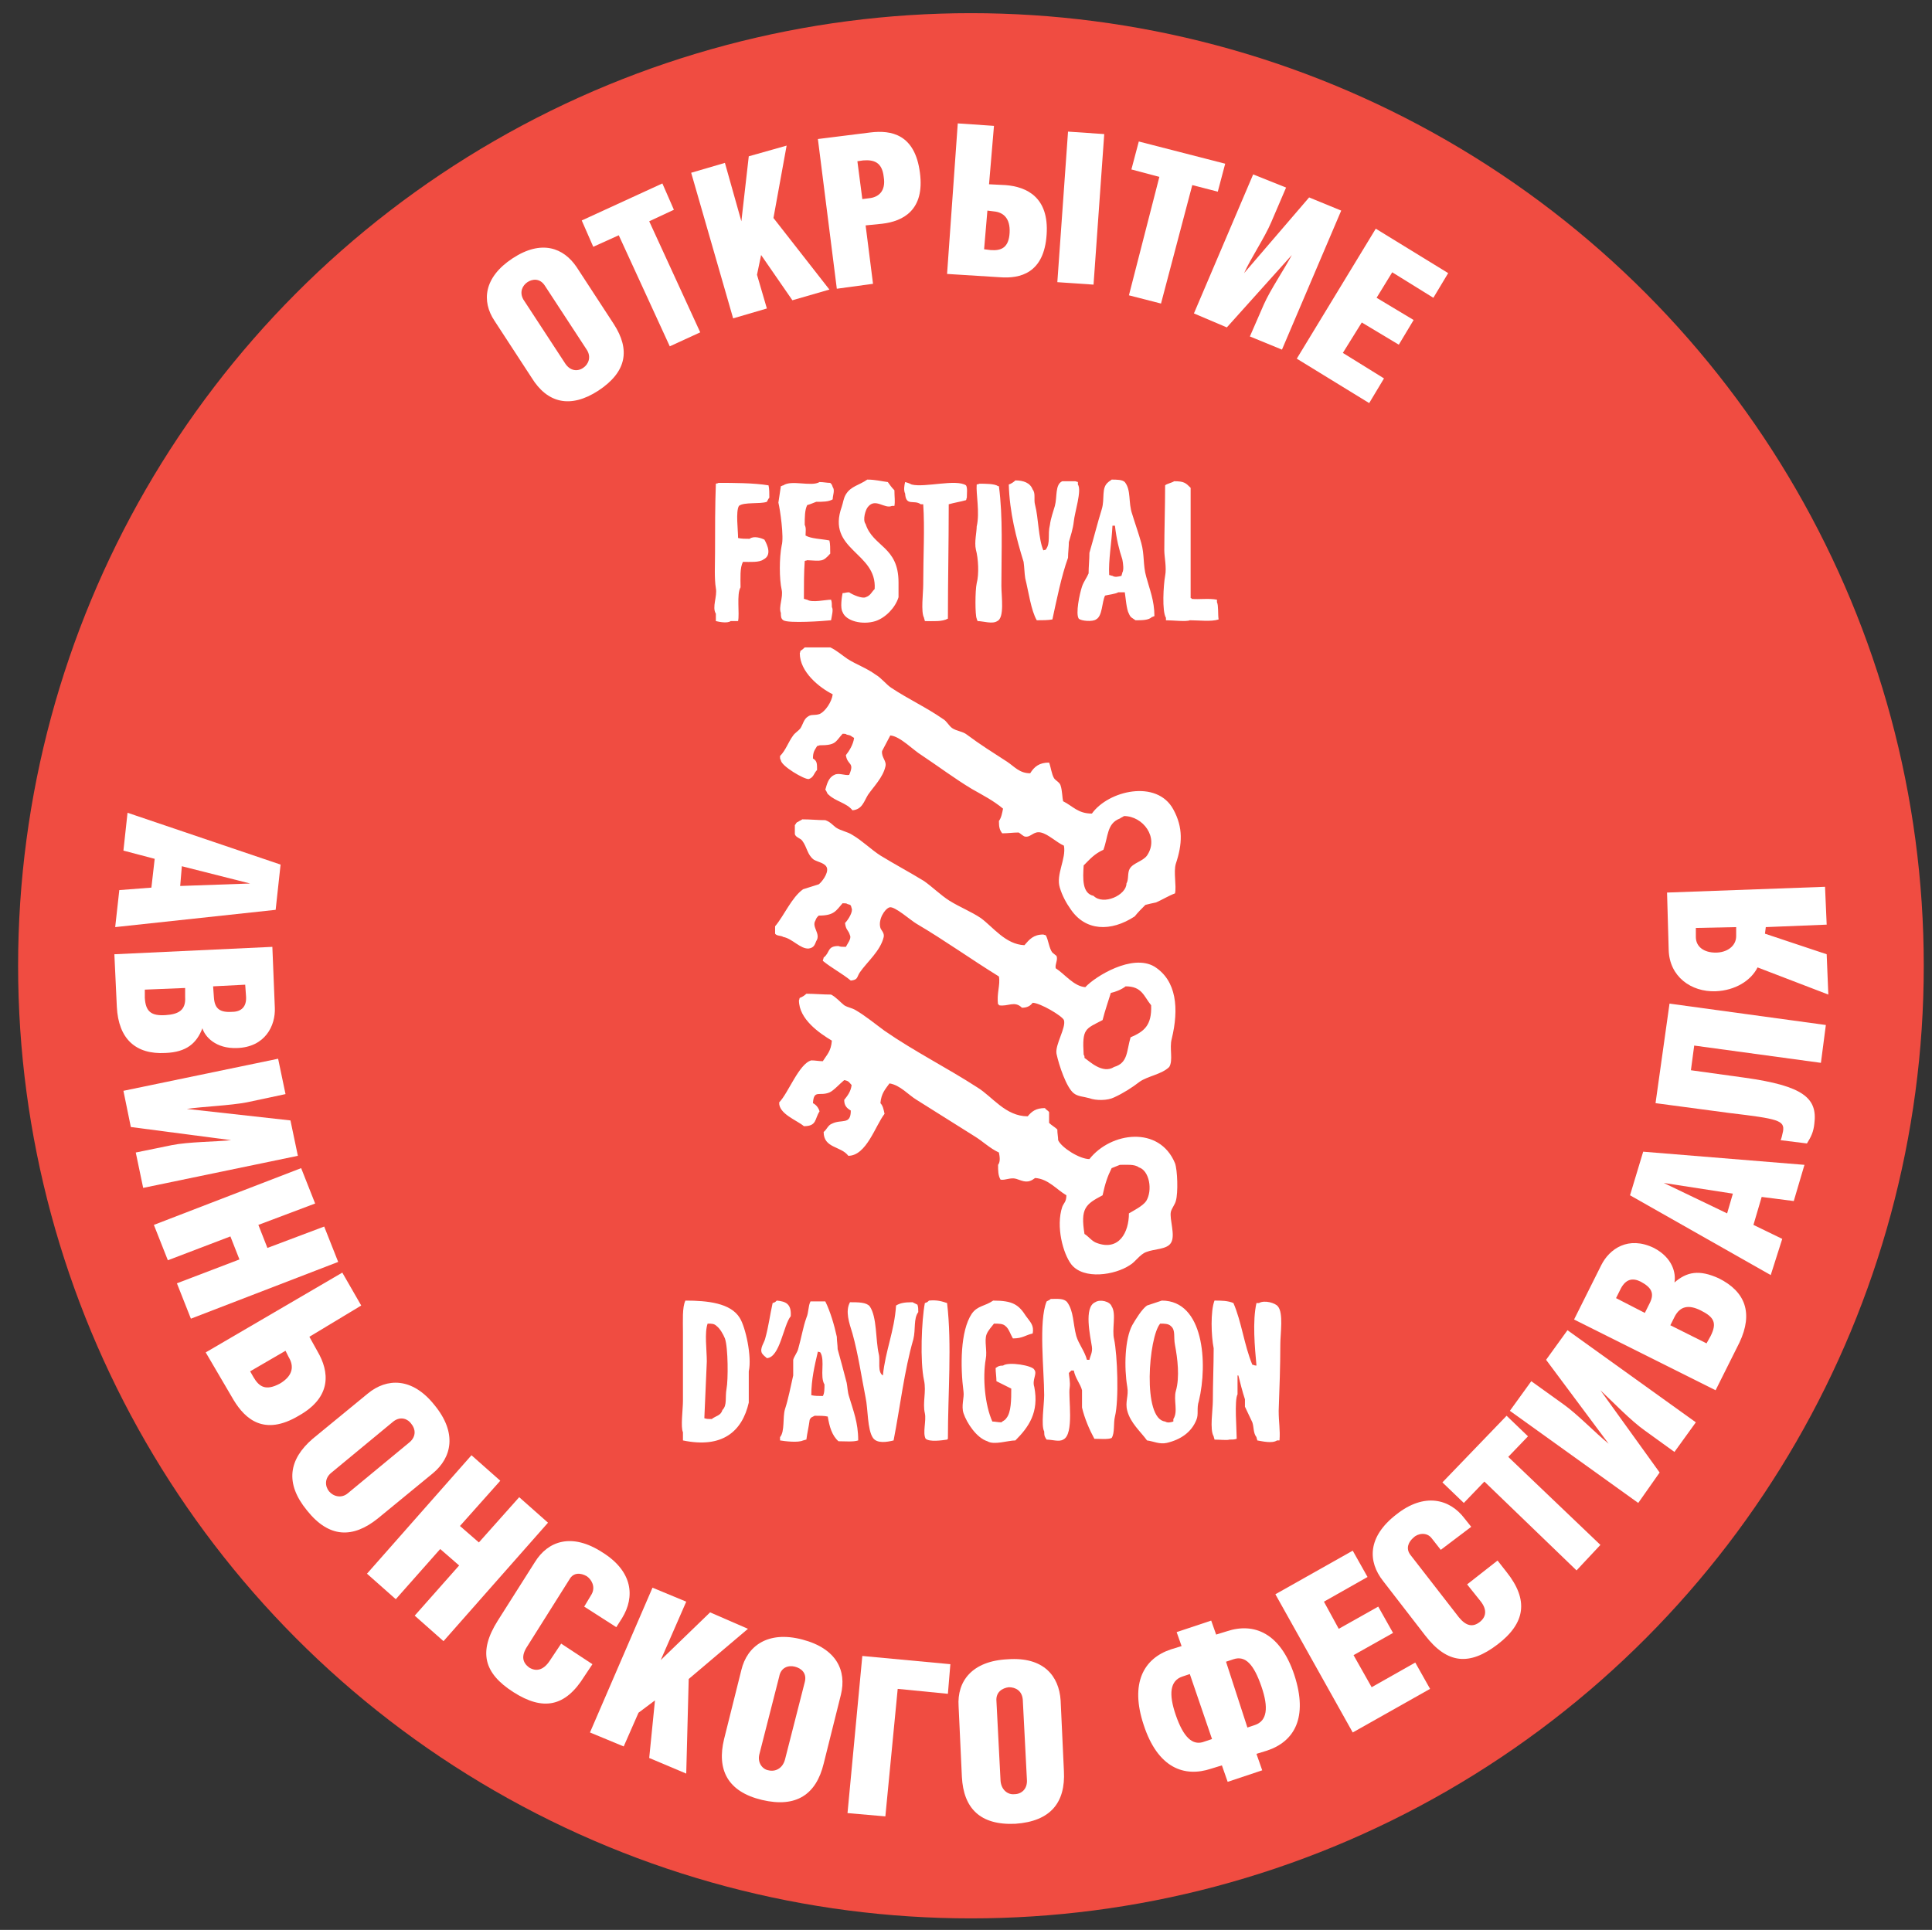 <?xml version="1.0" encoding="UTF-8"?> <svg xmlns="http://www.w3.org/2000/svg" xmlns:xlink="http://www.w3.org/1999/xlink" version="1.1" id="Layer_1" x="0px" y="0px" viewBox="0 0 234.8 234.6" style="enable-background:new 0 0 234.8 234.6;" xml:space="preserve"><rect x="0" y="0" width="234.8" height="234.6" fill="#333333" stroke="none"/> <style type="text/css"> .st0{fill-rule:evenodd;clip-rule:evenodd;fill:#F04C41;} .st1{fill:#FFFFFF;} .st2{fill-rule:evenodd;clip-rule:evenodd;fill:#FFFFFF;} </style> <circle class="st0" cx="118" cy="117.4" r="115.8"></circle> <g> <path class="st1" d="M70.1,32.5l4.5,6.9c2,3.1,1.6,5.8-1.9,8.1c-3.4,2.2-6.2,1.5-8.1-1.6L60.1,39c-1.6-2.4-1.3-5.3,2.2-7.6 C65.8,29.1,68.5,30.1,70.1,32.5z M63.6,36.4l5.1,7.8c0.6,0.9,1.5,1,2.2,0.5c0.6-0.4,1-1.3,0.4-2.2l-5.1-7.8 c-0.6-0.9-1.5-0.8-2.1-0.4C63.5,34.7,63.1,35.5,63.6,36.4z"></path> <path class="st1" d="M85.1,40.4l-3.7,1.7l-6.2-13.5L72.1,30l-1.4-3.2l9.8-4.5l1.4,3.2l-3,1.4L85.1,40.4z"></path> <path class="st1" d="M90.1,26.9L91,19l4.6-1.3L94,26.5l6.8,8.7l-4.5,1.3L92.5,31L92,33.4l1.2,4.1l-4.1,1.2L84,21l4.1-1.2L90.1,26.9 z"></path> <path class="st1" d="M106.1,34.5l-4.4,0.6l-2.3-18.2l6.4-0.8c2.5-0.3,5.4,0.2,6,4.9c0.6,4.5-2,5.9-4.6,6.2l-2,0.2L106.1,34.5z M104.8,24.2l0.8-0.1c1.1-0.1,2.1-0.8,1.8-2.6c-0.2-1.8-1.2-2.1-2.5-2l-0.7,0.1L104.8,24.2z"></path> <path class="st1" d="M120.2,22.4l2,0.1c2.6,0.2,5.3,1.5,5,6c-0.3,4.7-3.2,5.4-5.7,5.2l-6.4-0.4l1.3-18.3l4.4,0.3L120.2,22.4z M119.6,30.3l0.8,0.1c1.3,0.1,2.2-0.3,2.3-2.1c0.1-1.8-0.8-2.5-1.9-2.6l-0.8-0.1L119.6,30.3z M132.9,34.6l-4.4-0.3l1.3-18.3 l4.4,0.3L132.9,34.6z"></path> <path class="st1" d="M141.1,36.9l-3.9-1l3.7-14.4l-3.4-0.9l0.9-3.4l10.5,2.7l-0.9,3.4l-3.1-0.8L141.1,36.9z"></path> <path class="st1" d="M156.3,22.8l-1.8,4.2c-0.8,1.9-2.5,4.4-3.3,6.2l0,0l7.9-9.2l3.9,1.6l-7.2,16.9l-3.9-1.6l1.7-3.9 c0.8-1.8,2.5-4.3,3.4-6l0,0l-7.9,8.8l-4-1.7l7.2-16.9L156.3,22.8z"></path> <path class="st1" d="M167.2,27.8l8.8,5.4l-1.8,3l-5-3.1l-1.9,3.1l4.5,2.7l-1.8,3l-4.5-2.7l-2.3,3.7l5,3.1l-1.8,3l-8.8-5.4 L167.2,27.8z"></path> </g> <g> <path class="st1" d="M33.5,110.6L14,112.7l0.5-4.5l3.9-0.3l0.4-3.5l-3.8-1l0.5-4.6l18.6,6.3L33.5,110.6z M21.9,107.7l8.5-0.3l0,0 l-8.3-2.1L21.9,107.7z"></path> <path class="st1" d="M33.1,115.1l0.3,7.4c0.1,2.2-1.2,4.8-4.6,4.9c-2.6,0.1-3.9-1.4-4.2-2.4c-0.7,1.8-1.9,2.9-4.5,3 c-3.6,0.2-5.7-1.7-5.9-5.6l-0.3-6.4L33.1,115.1z M17.6,120.3l0,1c0.1,1.7,0.8,2.2,2.5,2.1c1.6-0.1,2.5-0.6,2.4-2.2l0-1.1 L17.6,120.3z M25.9,119.9l0.1,1.4c0.1,1.3,0.7,1.8,2.2,1.7c1.1,0,1.8-0.6,1.7-1.9l-0.1-1.4L25.9,119.9z"></path> <path class="st1" d="M34.7,133l-4.7,1c-2.1,0.4-5.2,0.5-7.3,0.8l0,0l12.6,1.4l0.9,4.3l-18.8,3.9l-0.9-4.3l4.4-0.9 c2-0.4,5.2-0.4,7.2-0.6l0,0L15.9,137l-0.9-4.4l18.8-3.9L34.7,133z"></path> <path class="st1" d="M31.4,148.9l1.1,2.8l6.9-2.6l1.7,4.3l-17.9,6.9l-1.7-4.3l7.6-2.9l-1.1-2.8l-7.6,2.9l-1.7-4.3l17.9-6.9l1.7,4.3 L31.4,148.9z"></path> <path class="st1" d="M37.6,162.5l1,1.8c1.4,2.4,1.8,5.5-2.3,7.8c-4.2,2.5-6.5,0.4-7.9-1.9l-3.4-5.8l16.6-9.7l2.3,4L37.6,162.5z M30.4,166.7l0.4,0.7c0.7,1.2,1.5,1.7,3.2,0.8c1.7-1,1.7-2.2,1.1-3.2l-0.4-0.8L30.4,166.7z"></path> <path class="st1" d="M52.6,179.1l-6.7,5.5c-3,2.4-5.9,2.4-8.6-1c-2.7-3.3-2.2-6.2,0.7-8.7l6.7-5.5c2.3-1.9,5.4-2,8.1,1.4 C55.6,174.2,54.9,177.2,52.6,179.1z M47.8,172.8l-7.5,6.2c-0.9,0.7-0.8,1.7-0.3,2.3c0.5,0.6,1.5,0.9,2.3,0.2l7.5-6.2 c0.8-0.7,0.7-1.6,0.2-2.2C49.6,172.5,48.7,172.1,47.8,172.8z"></path> <path class="st1" d="M55.9,185.5l2.3,2l4.9-5.5l3.5,3.1l-12.7,14.4l-3.5-3.1l5.4-6.1l-2.3-2l-5.4,6.1l-3.5-3.1l12.7-14.4l3.5,3.1 L55.9,185.5z"></path> <path class="st1" d="M72,202.3l-1,1.5c-2.3,3.7-5,4.2-8.6,1.9c-3.6-2.3-4.3-4.9-1.9-8.7l4.5-7.1c1.6-2.6,4.5-3.6,8.2-1.2 c3.7,2.3,4,5.4,2.4,8l-0.7,1.1l-3.9-2.5l0.9-1.5c0.5-0.9,0-1.8-0.6-2.2c-0.7-0.4-1.6-0.5-2.1,0.4l-5.1,8.1c-0.8,1.2-0.6,2,0.2,2.6 c0.8,0.5,1.7,0.4,2.5-0.8l1.4-2.1L72,202.3z"></path> <path class="st1" d="M80.3,201.8l6-5.8l4.6,2l-7.2,6.1l-0.3,11.5l-4.5-1.9l0.7-7l-2,1.5l-1.8,4.1l-4.1-1.7l7.6-17.6l4.1,1.7 L80.3,201.8z"></path> <path class="st1" d="M102.2,206l-2.1,8.4c-0.9,3.7-3.3,5.4-7.5,4.4c-4.2-1-5.5-3.7-4.6-7.4l2.1-8.4c0.7-2.9,3.2-4.8,7.4-3.7 S102.9,203.1,102.2,206z M94.7,203.8l-2.4,9.4c-0.3,1.1,0.4,1.9,1.1,2c0.8,0.2,1.7-0.2,2-1.3l2.4-9.4c0.3-1.1-0.4-1.7-1.2-1.9 C95.8,202.4,94.9,202.7,94.7,203.8z"></path> <path class="st1" d="M115.5,202.3l-0.3,3.6l-6.1-0.6l-1.5,15.5l-4.6-0.4l1.8-19.1L115.5,202.3z"></path> <path class="st1" d="M128.9,206.7l0.4,8.6c0.2,3.8-1.6,6.1-5.9,6.4c-4.3,0.2-6.3-1.9-6.5-5.7l-0.4-8.6c-0.2-3,1.6-5.5,6-5.7 C126.8,201.4,128.7,203.7,128.9,206.7z M121.1,206.8l0.5,9.7c0.1,1.1,0.9,1.7,1.7,1.6c0.8,0,1.6-0.6,1.5-1.8l-0.5-9.7 c-0.1-1.1-0.9-1.5-1.7-1.5C121.8,205.2,121,205.7,121.1,206.8z"></path> <path class="st1" d="M147.2,197l0.6,1.7l1.3-0.4c3.3-1.1,6.5,0.2,8.2,5.3c1.7,5.2,0,8.1-3.3,9.2l-1.3,0.4l0.7,2l-4.2,1.4l-0.7-2 l-1.3,0.4c-3.3,1.1-6.5-0.1-8.2-5.3c-1.7-5.1,0-8.1,3.3-9.2l1.3-0.4l-0.6-1.7L147.2,197z M144.6,203.5l-0.9,0.3 c-1.5,0.5-1.7,2.1-0.8,4.7c0.9,2.6,2,3.8,3.5,3.2l0.9-0.3L144.6,203.5z M151.6,210l0.9-0.3c1.5-0.5,1.7-2.1,0.8-4.7 c-0.9-2.6-1.9-3.8-3.4-3.3l-0.9,0.3L151.6,210z"></path> <path class="st1" d="M155,193.8l9.4-5.3l1.8,3.2l-5.3,3l1.8,3.3l4.8-2.7l1.8,3.2l-4.8,2.7l2.2,3.9l5.3-3l1.8,3.2l-9.4,5.3 L155,193.8z"></path> <path class="st1" d="M182,189.7l1.1,1.4c2.7,3.4,2.3,6.2-1.1,8.8c-3.4,2.6-6.1,2.4-8.8-1.1l-5.1-6.6c-1.9-2.4-1.9-5.4,1.6-8.1 c3.4-2.7,6.5-1.9,8.3,0.5l0.8,1l-3.7,2.8l-1.1-1.4c-0.6-0.8-1.7-0.6-2.2-0.1c-0.6,0.5-1,1.3-0.4,2.1l5.9,7.6 c0.9,1.1,1.7,1.2,2.5,0.6c0.8-0.6,1-1.5,0.1-2.6l-1.6-2L182,189.7z"></path> <path class="st1" d="M194.5,187.8l-2.9,3.1l-11.2-10.8l-2.5,2.6l-2.6-2.5l7.8-8.1l2.6,2.5l-2.4,2.5L194.5,187.8z"></path> <path class="st1" d="M186.1,167.9l3.9,2.8c1.7,1.2,3.9,3.5,5.5,4.8l0,0l-7.6-10.2l2.6-3.6l15.6,11.2l-2.6,3.6l-3.6-2.6 c-1.7-1.2-3.9-3.5-5.4-4.9l0,0l7.2,10l-2.6,3.7l-15.6-11.2L186.1,167.9z"></path> <path class="st1" d="M191.3,160.4l3.3-6.6c1-2,3.3-3.6,6.4-2.1c2.3,1.2,2.7,3.1,2.5,4.2c1.5-1.3,3-1.6,5.4-0.5 c3.2,1.6,4.2,4.2,2.5,7.8l-2.9,5.8L191.3,160.4z M199.9,159.6l0.6-1.2c0.6-1.2,0.2-1.9-1.1-2.6c-1-0.5-1.8-0.3-2.4,0.8l-0.6,1.2 L199.9,159.6z M207.4,163.3l0.5-0.9c0.8-1.6,0.4-2.3-1.2-3.1c-1.4-0.7-2.5-0.6-3.2,0.8l-0.5,1L207.4,163.3z"></path> <path class="st1" d="M199.7,140l19.6,1.6L218,146l-3.9-0.5l-1,3.4l3.5,1.7l-1.4,4.4l-17.1-9.7L199.7,140z M210.6,145.1l-8.4-1.3 l0,0l7.7,3.7L210.6,145.1z"></path> <path class="st1" d="M202.9,122l19,2.6l-0.6,4.6l-15.4-2.1l-0.4,3l6.5,0.9c7.2,1,8.9,2.5,8.5,5.6c-0.1,1-0.4,1.6-0.9,2.4l-3.2-0.4 c0.1-0.2,0.2-0.6,0.3-1.1c0.2-1.3-0.6-1.5-6.5-2.2l-9-1.2L202.9,122z"></path> <path class="st1" d="M214.5,113.5l7.5,2.5l0.2,4.9l-8.6-3.3c-0.8,1.6-2.7,2.8-5.1,2.9c-3,0.1-5.6-1.8-5.7-5l-0.2-7l19.2-0.7 l0.2,4.6l-7.4,0.3L214.5,113.5z M206.1,112.8l0,1.1c0,1.2,1,1.9,2.4,1.9s2.5-0.8,2.5-2l0-1.1L206.1,112.8z"></path> </g> <g> <g> <path class="st2" d="M106.3,71.6c-0.4,0.4-0.5,0.8-1.1,1c-0.4,0.2-1.6-0.3-2-0.6c-0.4,0-0.5,0.1-0.8,0.1c-0.1,0.5-0.3,1.8,0,2.3 c0.4,1.1,2.4,1.6,4,1.1c1.2-0.4,2.4-1.6,2.8-2.9c0-0.6,0-1.2,0-1.8c0-4.4-3.1-4.3-4-7.1c-0.4-0.5,0-1.8,0.3-2.1 c0.9-1.1,2,0.3,2.9-0.1c0.1,0,0.2,0,0.3,0c0.1-0.6,0-1.1,0-1.9c-0.3-0.3-0.6-0.7-0.8-1c-0.8-0.1-1.5-0.3-2.5-0.3 c-1,0.7-2,0.8-2.6,1.8c-0.3,0.5-0.3,0.9-0.5,1.5C100.4,66.9,106.6,67.1,106.3,71.6z M124.6,70.3c0.4,1.6,0.7,3.9,1.4,5.1 c0.6,0,1.4,0,1.9-0.1c0.5-2.3,1.1-5.3,1.9-7.5c0-0.6,0.1-1.3,0.1-1.9c0.2-0.7,0.5-1.6,0.6-2.5c0.1-1.1,1-3.8,0.5-4.5 c0-0.1,0-0.2,0-0.3c-0.2-0.1-0.1,0-0.3-0.1c-0.5,0-1.1,0-1.6,0c-0.9,0.4-0.6,1.9-0.9,3c-0.2,0.7-0.5,1.5-0.6,2.3 c-0.3,1.2,0.1,2.2-0.5,3c-0.1,0.1,0,0-0.3,0.1c-0.6-1.4-0.6-4-1-5.5c-0.2-0.7,0.1-1.4-0.3-1.9c-0.3-0.8-1.1-1.1-2.1-1.1 c-0.2,0.2-0.5,0.4-0.8,0.5c0.1,3.4,0.9,6.5,1.8,9.4C124.5,69,124.5,69.7,124.6,70.3z M131.1,75.2c0.3,0.3,1.7,0.4,2.1,0.1 c0.8-0.4,0.7-2.1,1.1-2.9c0.4-0.1,1.3-0.2,1.6-0.4c0.3,0,0.5,0,0.8,0c0.1,0.6,0.2,2.1,0.5,2.6c0.2,0.5,0.4,0.5,0.8,0.8 c0.8,0,1.6,0,2-0.4c0.1,0,0.2-0.1,0.3-0.1c0-1.9-0.6-3.3-1-4.8c-0.4-1.4-0.2-2.7-0.6-4.1c-0.3-1.1-0.8-2.5-1.1-3.5 c-0.5-1.4-0.1-2.9-0.9-3.9c-0.3-0.3-1-0.3-1.6-0.3c-0.1,0.1-0.3,0.2-0.4,0.3c-0.9,0.7-0.4,2-0.8,3.3c-0.5,1.6-1,3.6-1.5,5.3 c0,0.8-0.1,1.7-0.1,2.5c-0.2,0.5-0.6,1-0.8,1.6C131.2,72.2,130.7,74.6,131.1,75.2z M135.2,63.9c0.1,0,0.2,0,0.3,0 c0.2,1.7,0.5,2.9,0.9,4.1c0.1,0.5,0.2,1.3,0,1.6c0,0.1-0.1,0.3-0.1,0.4c-0.4,0.1-0.8,0.2-1.1,0c-0.1,0-0.3-0.1-0.4-0.1 C134.7,68.1,135.1,66,135.2,63.9z M95,66.3c-0.3,1.5-0.3,4.1,0,5.4c0.2,0.9-0.4,2.1-0.1,2.8c0,0.4,0,0.7,0.3,0.9 c0.6,0.4,4.9,0.1,5.8,0c0.1-0.6,0.3-1.3,0.1-1.6c0-0.4,0-0.6-0.1-0.9c-0.7,0-2.3,0.4-2.9,0c-0.1,0-0.3-0.1-0.4-0.1 c0-1.5,0-3.3,0.1-4.6c0.2-0.1,0.1,0,0.3-0.1c1.8,0.1,1.9,0.2,2.8-0.8c0-0.6,0-1.2-0.1-1.6c-1-0.2-2.2-0.2-2.9-0.6 c0-0.5,0.1-0.9-0.1-1.3c0-0.9,0-1.8,0.3-2.4c0.4-0.1,0.8-0.3,1.1-0.4c0.8,0,1.5,0,2-0.3c0-0.5,0.3-1.1,0-1.5 c-0.1-0.3-0.1-0.3-0.3-0.5c-0.4,0-0.8-0.1-1.3-0.1c-1,0.6-3.4-0.3-4.4,0.4c-0.1,0-0.2,0.1-0.3,0.1c-0.1,0.7-0.2,1.3-0.3,2 C94.8,61.9,95.3,65.3,95,66.3z M147.9,73.2c0-0.1,0-0.2,0-0.3c-1-0.2-2.2,0-3.1-0.1c0,0,0-0.1,0-0.1c0,0-0.1,0-0.1,0 c0-4.6,0-9,0-13.4c-0.6-0.6-0.8-0.8-2-0.8c-0.3,0.2-0.9,0.3-1.1,0.5c0,2.6-0.1,5.5-0.1,7.9c0,0.8,0.3,2.1,0.1,3.1 c-0.2,1.1-0.4,4.3,0.1,5.1c0,0.1,0,0.2,0,0.3c0.8,0,2.5,0.2,2.9,0c1.1,0,2.6,0.2,3.5-0.1C148,74.7,148.1,73.6,147.9,73.2z M92.9,65.6c-0.4-0.2-1.3-0.5-1.8-0.1c-0.5,0-1,0-1.4-0.1c0-1-0.3-3.2,0.1-3.9c0.6-0.5,2.6-0.2,3.4-0.5c0.1-0.2,0.2-0.4,0.3-0.5 c0-0.5,0-1.1-0.1-1.5c-1.8-0.3-4.3-0.3-6.1-0.3c-0.1,0.1,0,0-0.3,0.1c-0.1,2.6-0.1,5.6-0.1,8.4c0,1.4-0.1,3.1,0.1,4.3 c0.2,1-0.5,2.3,0,3.1c0,0.3,0,0.6,0,0.9c0.4,0.1,1.4,0.3,1.8,0c0.3,0,0.6,0,0.9,0c0.2-0.9-0.2-3.3,0.3-4.1c0-1.1-0.1-2.4,0.3-3.1 c0.8,0,2,0.1,2.5-0.3C93.8,67.5,93.3,66.3,92.9,65.6z M111.9,61.3c0.1,0,0.2,0,0.3,0c0.2,2.9,0,6.3,0,9.8c0,1-0.3,3.3,0.1,4 c0,0.1,0.1,0.3,0.1,0.4c1,0,2.1,0.1,2.8-0.3c0-4.5,0.1-9.1,0.1-13.6c0-0.1,0-0.2,0-0.3c0.7-0.2,1.4-0.3,2.1-0.5 c0.1-0.2,0-0.1,0.1-0.3c0-0.5,0.1-1.2-0.1-1.5c-1.2-0.8-5,0.3-6.6-0.1c-0.2-0.1-0.4-0.2-0.8-0.3c-0.1,0.4-0.2,1,0,1.4 C110.1,61.6,111.1,60.7,111.9,61.3z M118.6,66.8c0.3,1.1,0.4,3,0.1,4.1c-0.2,0.9-0.2,3.9,0,4.3c0,0.1,0.1,0.2,0.1,0.3 c0.7,0,1.8,0.4,2.4,0c0.9-0.4,0.5-3,0.5-4.3c0-4.3,0.2-8.3-0.3-12.1c0,0-0.1,0-0.1,0c-0.4-0.3-1.5-0.3-2.3-0.3 c-0.1,0.1,0,0-0.3,0.1c-0.1,1.1,0.4,3.4,0,5.1C118.7,64.7,118.4,65.9,118.6,66.8z M98.3,94.7c0.6-0.2,0.6-0.7,1-1.1 c0-0.8,0-1.1-0.5-1.4c0-0.8,0.2-1,0.5-1.5c0.2-0.1,0.1,0,0.3-0.1c2,0,1.9-0.4,2.8-1.4c0.3,0,0.4,0,0.5,0.1 c0.6,0.1,0.5,0.2,0.9,0.4c-0.1,0.8-0.6,1.6-1,2.1c0.2,1.3,1.1,0.8,0.4,2.4c-0.5,0.1-1.3-0.3-1.8,0c-0.7,0.3-0.9,1.1-1.1,1.8 c0.2,0.2,0.2,0.5,0.4,0.6c0.8,0.8,2.2,1,2.9,1.9c1.2-0.1,1.4-1.1,1.9-1.9c0.7-1,1.8-2.1,2.1-3.4c0.2-0.7-0.5-1.1-0.4-1.9 c0.3-0.6,0.7-1.3,1-1.9c1.2,0.1,2.8,1.8,3.8,2.4c2.1,1.4,4.1,2.9,6.1,4.1c1.4,0.8,2.6,1.4,3.8,2.4c-0.1,0.5-0.2,1.1-0.5,1.5 c0,0.8,0.1,1.1,0.4,1.5c0.7,0,1.3-0.1,2-0.1c0.2,0.1,0.6,0.5,0.8,0.5c0.7,0.1,1-0.7,1.9-0.5c0.9,0.2,1.9,1.2,2.8,1.6 c0.3,1.6-1,3.5-0.5,5.1c0.3,1,0.8,1.9,1.3,2.6c1.8,2.7,4.9,2.8,7.8,0.9c0.4-0.5,0.8-0.9,1.3-1.4c0.4-0.1,0.8-0.2,1.3-0.3 c0.7-0.3,1.5-0.8,2.3-1.1c0.2-0.9-0.2-2.6,0.1-3.6c0.8-2.4,0.9-4.4-0.3-6.6c-2-3.7-7.9-2.3-9.9,0.5c-1.7,0-2.3-0.9-3.5-1.5 c-0.1-0.4-0.1-1.3-0.3-1.9c-0.1-0.4-0.6-0.6-0.8-0.9c-0.3-0.5-0.4-1.4-0.6-1.9c-1.2,0-1.8,0.5-2.3,1.3c-1.3,0-1.9-0.8-2.8-1.4 c-1.7-1.1-3.3-2.1-4.9-3.3c-0.5-0.4-1.2-0.4-1.8-0.8c-0.4-0.3-0.7-0.9-1.1-1.1c-2-1.4-4.2-2.4-6.3-3.8c-0.6-0.4-1.2-1.2-1.9-1.6 c-1.1-0.8-2.3-1.2-3.4-1.9c-0.6-0.4-1.4-1.1-2.1-1.4c-1,0-2.1,0-3.1,0c-0.1,0.1-0.3,0.3-0.5,0.4c-0.1,0.2,0,0.1-0.1,0.3 c0,2.3,2.4,4.2,4,5c-0.1,0.9-0.9,2.1-1.6,2.4c-0.6,0.2-1,0-1.4,0.3c-0.5,0.3-0.6,0.9-0.9,1.4c-0.2,0.3-0.7,0.6-0.9,0.9 c-0.6,0.8-0.9,1.8-1.6,2.5c0,0.3,0,0.4,0.1,0.5C94.9,93.1,97.8,94.8,98.3,94.7z M131.7,105.2c0.8-0.8,1.3-1.4,2.4-1.9 c0.6-1.6,0.4-3.2,2-3.8c0.1-0.1,0.4-0.2,0.5-0.3c2.3,0,4.3,2.6,2.8,4.8c-0.5,0.7-1.7,0.9-2.1,1.6c-0.3,0.5-0.1,1.3-0.4,1.8 c0,1.4-2.8,2.7-4,1.5C131.5,108.6,131.6,106.8,131.7,105.2z M98.3,115.3c0.6-0.1,0.7-0.4,0.9-0.9c0.6-0.9-0.6-1.7-0.1-2.5 c0.1-0.3,0.2-0.4,0.4-0.6c1.9,0,2.1-0.6,2.9-1.5c0.3,0,0.5,0,0.6,0.1c0.4,0.1,0.4,0.1,0.5,0.5c0.2,0.4-0.4,1.4-0.8,1.8 c0.1,0.9,0.4,0.8,0.6,1.5c0.2,0.4-0.3,1-0.5,1.4c-0.4,0-0.7,0-0.9-0.1c-1.4,0-1,0.8-1.8,1.4c0,0.1-0.1,0.3-0.1,0.4 c1.1,0.9,2.3,1.5,3.4,2.4c0.9-0.1,0.7-0.4,1.1-1c0.9-1.3,2.5-2.6,2.9-4.3c0.1-0.5-0.3-0.8-0.4-1.1c-0.3-1,0.5-2.3,1.1-2.5 c0.6-0.2,2.6,1.6,3.3,2c3.4,2,6.6,4.3,10,6.4c0.2,1-0.3,2.1-0.1,3.4c0,0,0.1,0,0.1,0c0,0,0,0.1,0,0.1c1.1,0.2,1.9-0.6,2.8,0.3 c0.6,0,1-0.2,1.3-0.6c0.9,0,3.6,1.6,3.8,2.1c0.3,0.9-1.1,3-0.9,4.1c0.3,1.4,1.2,4.1,2.1,4.8c0.5,0.4,1.2,0.4,1.9,0.6 c0.8,0.3,2.2,0.3,3-0.1c1.1-0.5,2.2-1.2,3.1-1.9c1-0.7,2.7-0.9,3.6-1.8c0.5-0.8,0-2.3,0.3-3.4c0.9-3.7,0.6-7.1-2.1-8.8 c-2.7-1.6-7.2,1.2-8.4,2.5c-1.4-0.1-2.5-1.6-3.6-2.3c-0.1-0.5,0.3-1,0.1-1.5c-0.1-0.1-0.4-0.3-0.5-0.4c-0.4-0.5-0.5-1.6-0.8-2.1 c-0.2-0.1-0.1,0-0.3-0.1c-1.2,0-1.7,0.6-2.3,1.3c-2.3-0.1-3.8-2.2-5.3-3.3c-1.2-0.8-2.5-1.3-3.8-2.1c-1.1-0.7-2.1-1.7-3.1-2.4 c-1.8-1.1-3.5-2-5.3-3.1c-1.1-0.7-2.2-1.8-3.4-2.5c-0.6-0.4-1.4-0.5-2-0.9c-0.4-0.3-0.7-0.7-1.3-0.9c-0.9,0-1.8-0.1-2.8-0.1 c-0.1,0.1-0.4,0.2-0.5,0.3c-0.3,0.1-0.2,0.2-0.4,0.4c0,0.4,0,0.8,0,1.1c0.1,0.4,0.7,0.5,0.9,0.8c0.6,0.8,0.6,1.7,1.4,2.3 c0.5,0.3,1.4,0.4,1.6,1c0.2,0.7-0.7,1.8-1,2c-0.6,0.2-1.3,0.4-1.9,0.6c-1.4,1-2.3,3.2-3.4,4.5c0,0.3,0,0.6,0,0.9 c0.2,0.3,0.7,0.2,1,0.4C96.3,114.1,97.3,115.4,98.3,115.3z M134,124c0.3-1.2,0.7-2.3,1-3.3c0.5-0.1,1.3-0.4,1.8-0.8 c2,0,2.2,1.2,3.1,2.3c0.1,2.5-0.9,3.2-2.5,3.9c-0.5,1.7-0.3,3.1-2,3.6c-1.4,0.9-3-0.7-3.6-1.1c0-0.3,0-0.2-0.1-0.4 C131.5,125,131.9,125.1,134,124z M97.7,136.9c1.6,0,1.3-0.9,1.9-1.8c-0.1-0.4-0.4-0.8-0.8-1c0.1-1.7,0.8-0.8,2-1.3 c0.5-0.2,1.3-1.1,1.8-1.5c0.6,0.1,0.6,0.3,0.9,0.6c-0.1,0.8-0.5,1.3-0.9,1.8c0,0.7,0.3,1,0.8,1.3c0,1.8-1.1,1-2.3,1.6 c-0.5,0.2-0.6,0.7-1,1c0,2,2.1,1.7,3,2.9c2.2,0,3.3-3.7,4.4-5.1c-0.1-0.5-0.2-1-0.5-1.3c0.1-1.2,0.6-1.7,1.1-2.4 c1.3,0.2,2.3,1.4,3.3,2c2.4,1.5,4.6,2.9,7,4.4c1,0.6,1.9,1.5,3,2c0.1,0.5,0.2,1.1-0.1,1.5c0,0.7,0,1.3,0.3,1.8 c0.6,0.1,1.2-0.3,1.9-0.1c0.9,0.3,1.4,0.6,2.3-0.1c1.6,0.1,2.6,1.4,3.8,2.1c0,0.8-0.3,0.9-0.5,1.4c-0.8,2.4,0.1,5.7,1.1,7 c1.5,1.9,5.3,1.3,7.1,0.1c0.7-0.4,1.2-1.3,2-1.6c1-0.4,2.5-0.3,3-1.1c0.6-0.9-0.2-2.9,0-3.8c0.1-0.4,0.5-0.9,0.6-1.3 c0.3-1,0.2-3.8-0.1-4.6c-1.9-4.6-7.8-3.8-10.4-0.5c-1.2,0-3.4-1.4-3.8-2.3c0-0.4-0.1-0.8-0.1-1.3c-0.3-0.3-0.7-0.5-1-0.8 c0-0.4,0-0.8,0-1.3c-0.1-0.2-0.4-0.3-0.5-0.5c-1.1,0-1.6,0.4-2.1,1c-2.7,0-4.3-2.4-6.1-3.5c-3.7-2.4-7.7-4.4-11.3-6.9 c-1.1-0.8-2.3-1.8-3.5-2.5c-0.5-0.3-0.9-0.3-1.4-0.6c-0.5-0.4-1-1-1.6-1.3c-1,0-2-0.1-3-0.1c-0.2,0.2-0.5,0.4-0.8,0.5 c-0.1,0.2,0,0.1-0.1,0.3c0,2.3,2.5,4,4,4.9c-0.1,1.3-0.6,1.7-1.1,2.5c-0.5,0-0.9-0.1-1.4-0.1c-1.5,0.4-2.8,4-3.9,5.1 C94.6,135.4,96.9,136.2,97.7,136.9z M134,145.3c0.3-1.4,0.6-2.3,1.1-3.3c0.3-0.1,0.7-0.3,1-0.4c0.8,0,1.8-0.1,2.3,0.3 c1.3,0.4,1.7,2.8,0.9,4.1c-0.4,0.6-1.6,1.2-2.1,1.5c0,2.3-1.2,4.6-3.9,3.6c-0.6-0.2-1-0.8-1.5-1.1 C131.3,146.9,131.9,146.4,134,145.3z M125.7,166.5c-0.2-0.5-3.1-1-3.8-0.5c-0.5,0-0.6,0.1-0.9,0.3c0,0.5,0.1,1.1,0.1,1.6 c0.6,0.3,1.2,0.6,1.8,0.9c0,1.3,0,2.9-0.6,3.6c-0.2,0.3-0.4,0.3-0.6,0.5c-0.4,0-0.8-0.1-1.1-0.1c-0.9-2-1.2-5.3-0.8-7.6 c0.2-1-0.2-2.2,0.1-3c0.2-0.5,0.6-0.9,0.9-1.3c0.6,0,1.1,0,1.4,0.3c0.4,0.3,0.6,1,0.9,1.5c1.2,0,1.5-0.4,2.4-0.6 c0.2-1-0.3-1.4-0.8-2.1c-0.9-1.4-1.6-1.9-4-1.9c-1,0.7-1.9,0.6-2.6,1.6c-1.4,2.1-1.4,6.4-1,9.5c0.1,0.7-0.3,1.7,0,2.6 c0.4,1.2,1.6,3,2.9,3.4c0.8,0.5,2.5-0.1,3.4-0.1c1.6-1.6,2.9-3.4,2.3-6.5C125.4,167.7,126.1,167,125.7,166.5z M135.1,158.8 c-0.2-0.6-1.4-0.9-2-0.5c-1.4,0.6-0.6,4.1-0.4,5.4c0.1,0.7-0.2,1.1-0.3,1.6c-0.1,0-0.2,0-0.3,0c-0.3-1.1-1-1.9-1.3-2.9 c-0.4-1.5-0.3-3-1.1-4.1c-0.4-0.5-1.2-0.4-2-0.4c-0.1,0.1-0.3,0.2-0.5,0.3c-1,2.4-0.3,8.4-0.3,11.4c0,1.1-0.4,3.7,0,4.4 c0,0.6,0.1,0.7,0.3,1c0.7,0,1.5,0.3,2,0c1.4-0.6,0.6-5.2,0.8-6.3c0.1-0.7-0.1-1.5-0.1-1.8c0.1-0.1,0.1-0.1,0.3-0.3 c0.1,0,0.2,0,0.3,0c0.2,1,0.8,1.6,1,2.4c0,0.7,0,1.4,0,2.1c0.3,1.3,0.9,2.7,1.5,3.8c0.6,0,1.7,0.1,2.1-0.1 c0.4-0.6,0.2-1.8,0.4-2.6c0.5-2,0.3-7.5-0.1-9.4C135.1,161.6,135.7,159.7,135.1,158.8z M83.3,158.1c-0.4,0.8-0.3,2.5-0.3,3.8 c0,2.8,0,5.6,0,8.4c0,1-0.3,3.2,0,3.8c0,0.3,0,0.7,0,1c4.8,1,7.2-1.1,8-4.6c0-1.3,0-2.5,0-3.8c0.4-1.8-0.4-5.4-1.1-6.5 C88.8,158.4,86,158.1,83.3,158.1z M88.3,168.8c-0.2,1.1,0.1,2-0.5,2.6c-0.2,0.7-0.8,0.7-1.3,1.1c-0.4,0-0.6,0-0.9-0.1 c0.1-2.2,0.2-4.6,0.3-6.9c0-1.4-0.3-3.5,0.1-4.6c0.5,0,0.8,0,1.1,0.3c0.4,0.3,0.8,1,1,1.5C88.5,163.8,88.5,167.8,88.3,168.8z M94.4,158.1c-0.2,0.2-0.2,0.2-0.5,0.3c-0.3,1.3-0.5,2.9-0.9,4.3c-0.1,0.5-0.7,1.2-0.4,1.8c0.2,0.3,0.4,0.4,0.6,0.6 c1.6-0.1,2-4,2.9-5.1C96.2,158.5,95.5,158.2,94.4,158.1z M112.9,158.1c-0.2,0.2-0.2,0.2-0.5,0.3c-0.4,2.1-0.6,7.1-0.1,9.4 c0.3,1.4-0.2,2.7,0.1,4c0.2,0.9-0.3,2.4,0.1,3.1c0.5,0.4,1.9,0.2,2.6,0.1c0.1-0.1,0,0,0.1-0.1c0-5.5,0.5-11.5-0.1-16.5 C114.5,158.2,113.9,158,112.9,158.1z M141.2,158.1c-0.6,0.2-1.2,0.4-1.8,0.6c-0.6,0.4-1.4,1.7-1.8,2.4c-0.9,1.7-1,5.1-0.6,7.5 c0.2,1.1-0.3,1.8,0,2.9c0.4,1.5,1.6,2.5,2.4,3.6c0.8,0.1,1.5,0.5,2.4,0.3c1.7-0.4,3-1.3,3.6-2.8c0.3-0.7,0-1.4,0.3-2.3 C146.8,165.7,146.3,158.1,141.2,158.1z M142.9,169.1c-0.3,1.1,0.3,2.5-0.3,3.4c0,0.1,0,0.2,0,0.3c-0.3,0.1-0.7,0.2-1,0 c-2.8-0.3-2-10.3-0.6-11.9c0.5,0,1,0,1.3,0.3c0.6,0.5,0.3,1.3,0.5,2.3C143.1,165.1,143.4,167.4,142.9,169.1z M155.6,163.4 c0-1.3,0.4-3.8-0.3-4.6c-0.3-0.4-1.6-0.8-2.3-0.4c-0.1,0-0.2,0-0.3,0c-0.5,2.2-0.2,5.4,0,7.6c-0.3,0-0.3-0.1-0.5-0.1 c-1-2.4-1.3-5.2-2.3-7.5c-0.7-0.3-1.5-0.3-2.3-0.3c-0.5,1.3-0.4,4.3-0.1,5.8c0,2.1-0.1,4.3-0.1,6.4c0,1.1-0.4,3.5,0.1,4.3 c0,0.1,0.1,0.3,0.1,0.4c0.6,0,1.6,0.1,1.8,0c0.4,0,0.6,0,0.9-0.1c0-1.1-0.3-4.7,0.1-5.4c0-0.8,0-1.5,0-2.3c0,0,0.1,0,0.1,0 c0.2,0.8,0.5,2,0.8,2.9c0,0.3,0,0.6,0,0.9c0.3,0.6,0.6,1.3,0.9,1.9c0.2,0.6,0.1,1.3,0.5,1.8c0,0.1,0.1,0.3,0.1,0.4 c0.6,0.1,1.8,0.4,2.4,0c0.1,0,0.2,0,0.3,0c0.1-1.3-0.1-2.2-0.1-3.6C155.5,168.7,155.6,166.1,155.6,163.4z M102.9,168.1 c-0.3-1.2-0.8-3-1.1-4.1c0-0.5-0.1-1-0.1-1.5c-0.3-1.4-0.8-3.1-1.4-4.3c-0.7,0-1,0-1.8,0c-0.3,0.6-0.2,1.3-0.5,2 c-0.4,1.1-0.6,2.4-1,3.8c-0.1,0.4-0.5,0.9-0.6,1.3c0,0.6,0,1.3,0,1.9c-0.3,1.3-0.6,2.9-1,4.1c-0.3,1,0,2.7-0.6,3.4 c0,0.1,0,0.3,0,0.4c0.6,0.1,2.2,0.3,2.8,0c0.1,0,0.3-0.1,0.4-0.1c0.1-0.8,0.3-1.6,0.4-2.4c0.2-0.4,0.3-0.3,0.6-0.5 c0.6,0,1.2,0,1.6,0.1c0.2,1.2,0.5,2.3,1.3,3c0.8,0,1.8,0.1,2.4-0.1c0-2.2-0.6-3.6-1.1-5.3C103,169.2,103,168.6,102.9,168.1z M100,169.7c-0.5,0-1,0-1.4-0.1c0-1.9,0.4-3.6,0.8-5.3c0.2,0.1,0.1,0,0.3,0.1c0.6,1-0.1,2.9,0.5,3.9 C100.2,168.8,100.2,169.4,100,169.7z M110.9,158.3c-1,0-1.5,0.1-2,0.4c-0.2,3.1-1.3,5.5-1.6,8.5c-0.7-0.4-0.3-1.8-0.5-2.6 c-0.4-1.7-0.2-4.5-1.1-5.8c-0.4-0.5-1.4-0.5-2.4-0.5c-0.6,1.1-0.1,2.5,0.3,3.8c0.7,2.5,1.1,5.3,1.6,7.8c0.3,1.4,0.2,3.9,0.9,4.9 c0.5,0.7,1.7,0.5,2.5,0.3c0.8-4.1,1.3-8.5,2.4-12.3c0.3-1.2,0-2.5,0.6-3.3c0-0.4,0-0.6-0.1-0.9 C111.3,158.5,111.1,158.4,110.9,158.3z"></path> </g> </g> </svg> 